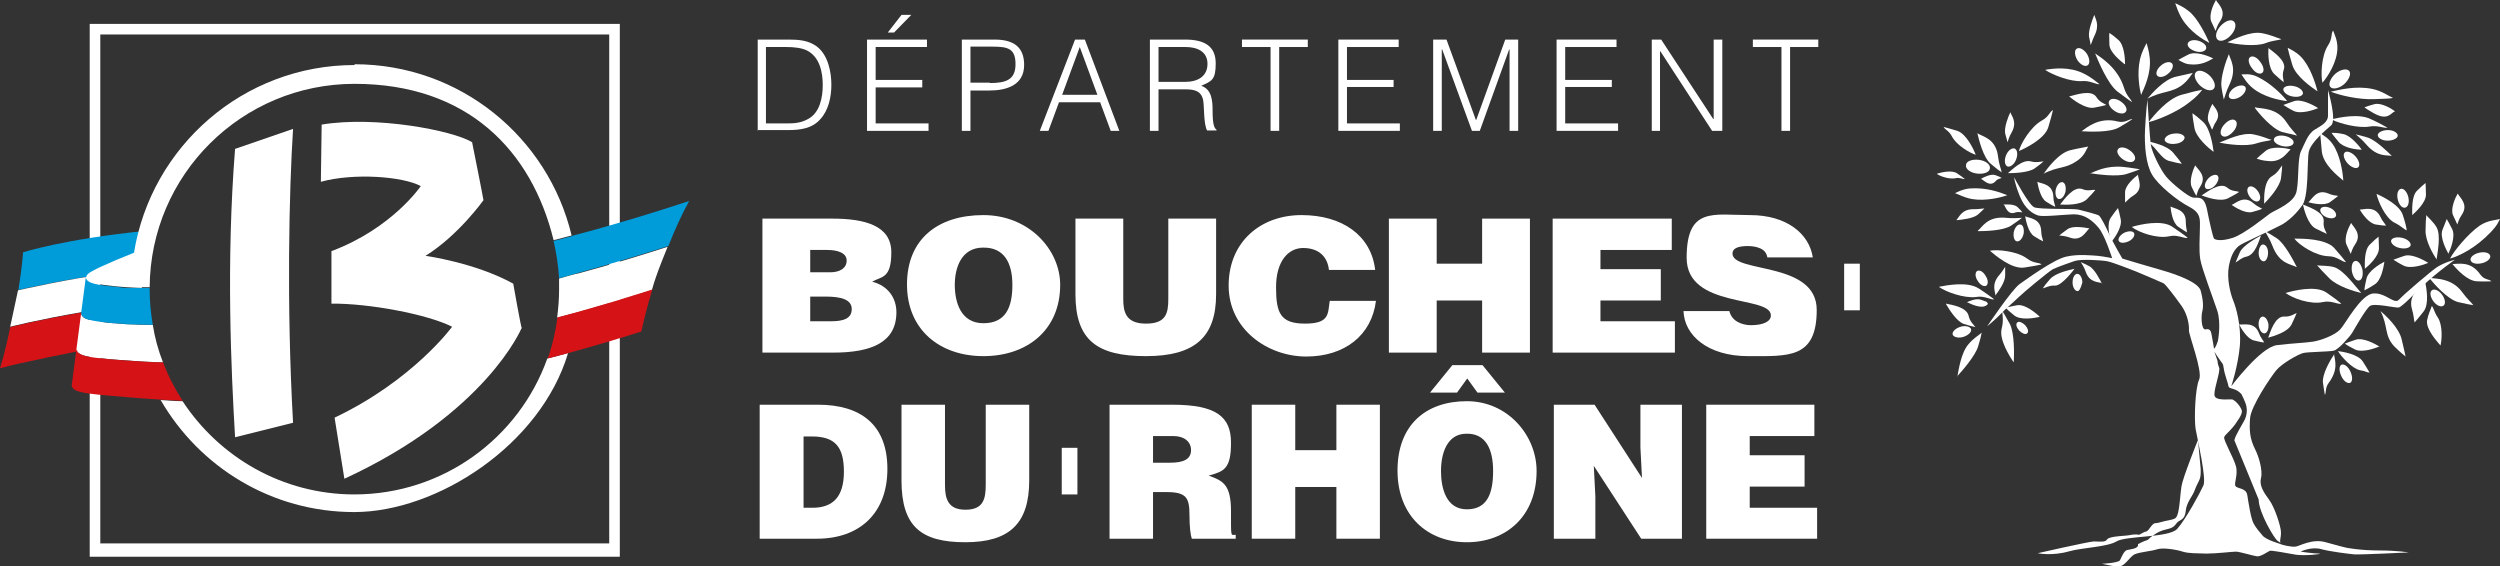 <?xml version="1.0" encoding="UTF-8"?>
<svg id="a" xmlns="http://www.w3.org/2000/svg" version="1.1" viewBox="0 0 638.1 144.5">
  <rect x="0" y="0" width="638.1" height="144.5" fill="#333333" stroke="none"/>
  <!-- Generator: Adobe Illustrator 29.2.1, SVG Export Plug-In . SVG Version: 2.1.0 Build 116)  -->
  <defs>
    <style>
      .st0 {
        stroke: #fff;
        stroke-width: 4px;
      }

      .st0, .st1 {
        fill: none;
      }

      .st2 {
        fill: #fd0;
      }

      .st3 {
        fill: #fff;
      }

      .st4 {
        fill: #009bd9;
      }

      .st5 {
        fill: #d51317;
      }
    </style>
  </defs>
  <g id="b">
    <path class="st3" d="M22.9,6.1v136h135.3V6.1H22.9ZM155.5,138.7H25.6V8.8h129.9v129.9Z"/>
    <path class="st4" d="M37.4,58.9c-21,2.1-31.5,5.5-31.5,5.5,0,0-.3,4.1-1.2,9.6,0,0,14.1-3.2,22.5-4l8.6-3.9,1.7-7.2Z"/>
    <path class="st3" d="M21.2,79.6c-12.1,2.1-18.6,3.8-18.6,3.8h0c1.1-5,2-9.3,2-9.3,0,0,14.1-3.2,22.5-4.1l-5.9,9.6s0,0,0,0Z"/>
    <path class="st5" d="M21.2,79.6v9.8s-16.4,3.2-21.2,4.6c0,0,1.5-4.7,2.6-10.5,0,0,6.5-1.7,18.6-3.8"/>
    <g>
      <path class="st1" d="M19.8,89.8c.7,1.1,2.8,1.5,8.4,2-5.6-.5-7.7-.9-8.4-2Z"/>
      <path class="st1" d="M29.6,91.8c1.8.1,4.1.3,7.1.5,0,0,0,0,0,0-2.9-.2-5.3-.3-7.1-.5Z"/>
      <path class="st1" d="M157.2,76.8c-3.3,1-6.6,1.9-10,2.9h0c3.4-.9,6.8-1.9,10-2.9Z"/>
      <path class="st3" d="M90.5,126.2c-18.4,0-34.5-9.5-43.9-23.8-2,0-3.8-.2-5.6-.3,9.9,17.1,28.3,28.6,49.4,28.6s47.6-17.1,54.6-40.6c-1.8.5-3.5,1-5.3,1.4-7.2,20.2-26.5,34.7-49.3,34.7Z"/>
      <path class="st2" d="M147.2,79.6h0c-1.6.4-3.2.9-4.9,1.3h0c1.6-.4,3.3-.9,4.9-1.3Z"/>
      <path class="st3" d="M90.5,16.6c-28.4,0-51.9,20.8-56.3,47.9-7,2.8-10.8,4.6-11.6,5.3-.4.4-.6.5-.6,1.2-.1,2.1,14.2,2.5,14.2,2.5v-.2c.7,0,1.3,0,2,0,.2-28.7,23.5-51.9,52.3-51.9s45.2,17,50.8,39.9c1.6-.4,3.1-.8,4.6-1.2-6-25.1-28.5-43.7-55.4-43.7Z"/>
      <path class="st2" d="M142.7,71h0c1.6-.4,3.1-.8,4.7-1.3,0,0,0,0,0,0-1.5.4-3.1.8-4.7,1.3Z"/>
      <path class="st2" d="M36.6,92.3s0,0,0,0c1.5,0,3.2.2,5,.2,0,0,0,0,0,0-1.8,0-3.5-.1-5-.2Z"/>
      <path class="st3" d="M39,82.9c-.3,0-.7,0-1,0-1.4,0-2.6,0-3.8-.1-2.1,0-3.7-.2-4.9-.3-.1,0-.3,0-.4,0-6.1-.6-7.9-1-8.2-2.5l-1.2,9.2s0,0,0,0h0c0,.2.1.4.2.5.7,1.1,2.8,1.5,8.4,2,.4,0,.9,0,1.4.1,1.8.1,4.1.3,7.1.5,1.5,0,3.2.2,5,.2-1.2-3.1-2.1-6.3-2.6-9.6Z"/>
      <path class="st3" d="M147.4,69.8c-1.5.4-3.1.8-4.7,1.3,0,1,0,1.9,0,2.9,0,2.4-.2,4.7-.5,7.1,1.6-.4,3.3-.9,4.9-1.3,3.4-.9,6.8-1.9,10-2.9,3.2-.9,6.3-1.9,9.3-2.9,0,0,0,0,0,0,0,0,0,0,0,0,.3-1.2.7-2.3,1.1-3.5.6-1.8,2.2-5.8,2.9-7.5-7.2,2.3-15,4.7-23.2,6.9Z"/>
      <path class="st4" d="M175.9,51.4h0s0,0,0,0c0,0,0,0,0,0h0Z"/>
      <path class="st4" d="M38.2,73.9c0-.1,0-.3,0-.4-1.8,0-3.4,0-4.7,0-1.2,0-2.2,0-3-.2-6.4-.6-8.3-1-8.6-2.5l-1.2,9.2c.3,1.5,2.1,1.9,8.2,2.5.1,0,.3,0,.4,0,1.2.1,2.8.2,4.9.3,1.1,0,2.4,0,3.8.1.3,0,.7,0,1,0-.5-2.9-.8-5.9-.8-9Z"/>
      <path class="st4" d="M145.9,60.3c-1.5.4-3.1.8-4.6,1.2.7,3.1,1.2,6.2,1.4,9.5,1.6-.4,3.1-.8,4.7-1.3,8.1-2.2,15.9-4.6,23.2-6.9,1.8-4.6,3.6-8.4,5.3-11.5-9.1,3-19.2,6.1-29.9,8.9Z"/>
      <path class="st4" d="M34.2,82.8h0c-2.1,0-3.7-.2-4.9-.3-.1,0-.3,0-.4,0,.1,0,.3,0,.4,0,1.2.1,2.8.2,4.9.3Z"/>
      <path class="st4" d="M39,82.9c-.3,0-.7,0-1,0,.3,0,.7,0,1,0h0Z"/>
      <path class="st4" d="M34.2,82.8h0c1.1,0,2.4,0,3.8.1-1.4,0-2.6,0-3.8-.1Z"/>
      <path class="st5" d="M163.8,84.6s0,0,0,0c0,0,0,0,0,0h0Z"/>
      <path class="st5" d="M157.2,76.8c-3.3,1-6.6,1.9-10,2.9-1.6.4-3.2.9-4.9,1.3-.5,3.6-1.3,7.2-2.5,10.5,1.8-.5,3.6-.9,5.3-1.4,6.5-1.8,12.7-3.6,18.6-5.5.5-2.3,1.5-6.5,2.8-10.7-3,1-6.1,1.9-9.3,2.9Z"/>
      <path class="st5" d="M41.6,92.5c-1.8,0-3.5-.1-5-.2-2.9-.2-5.3-.3-7.1-.5-.5,0-1,0-1.4-.1-5.6-.5-7.7-.9-8.4-2,0-.2-.2-.3-.2-.5,0,0-1.2,9.2-1.2,9.2.3,1.5,2.2,1.9,8.6,2.5,2.6.2,7.5.7,14.1,1.1,1.7.1,3.6.2,5.6.3-2-3.1-3.7-6.4-5-9.9Z"/>
      <path class="st5" d="M157.2,76.8c3.2-.9,6.3-1.9,9.3-2.9,0,0,0,0,0,0-3,1-6.1,1.9-9.3,2.9Z"/>
      <path class="st5" d="M19.6,89.2h0c0,.2.1.4.2.5,0-.2-.2-.3-.2-.5Z"/>
      <path class="st2" d="M39,82.9h0"/>
    </g>
    <path class="st3" d="M74.8,32.9c-1,15.5-1.7,44.9,0,75l-14.8,3.7c-1-17.1-2.3-44.6,0-73.6,0,0,14.8-5.1,14.8-5.1Z"/>
    <path class="st3" d="M133.1,83.8s-9,21.7-45.2,38.4l-2.5-15.6c20-9.5,30-23.2,30-23.2-6.3-3.2-21.3-6-30.8-5.9v-13.4c15.5-5.8,22.8-16.6,22.8-16.6-4.6-2.5-17.2-3.4-25.5-1.1l.2-14.6c13.8-2.3,33.5,1.5,38.4,4.5,0,0,2.9,14.5,2.9,14.8,0,0-6.4,9-14.8,14.2,0,0,12.6,1.7,22.4,7.1,0,0,2,11.4,2.2,11.4"/>
    <path class="st3" d="M206.8,75.7v6.3h5.3c3,0,5.3-.6,5.3-3.1s-2.8-3.2-6.7-3.2h-3.9ZM206.8,63.8v5.7h5.1c2.4,0,4.2-1,4.2-3s-2.4-2.7-5-2.7c0,0-4.3,0-4.3,0ZM194.6,90v-34.2h17.8c8.4,0,15.1,1.8,15.1,8.6s-2.5,6.1-4.9,7.5c4,1,6.2,4.1,6.2,7.8,0,7.7-6.4,10.3-16.1,10.3h-18.2Z"/>
    <path class="st3" d="M243.7,72.7c0,4.4,1.5,9.8,7.3,9.8s7.4-4.2,7.4-9.8-2.1-9.6-7.5-9.5c-5.5,0-7.2,5.1-7.2,9.5M270.6,72.7c0,11.6-8.5,18.2-19.6,18.2s-19.5-6.7-19.5-18.3,7.9-17.7,19.5-17.7,19.6,8.8,19.6,17.8"/>
    <path class="st3" d="M274.5,55.8h12.2v20.5c0,3.4.7,6.3,5.8,6.3s5.7-2.6,5.7-6.3v-20.5h12.2v19.3c0,11-5.5,15.8-17.9,15.8s-18-4-18-15.8c0,0,0-19.3,0-19.3Z"/>
    <path class="st3" d="M339.2,68.9c-.4-3.6-2.8-5.6-6.6-5.6s-6.9,3.4-6.9,10,1.1,9.3,7.4,9.3,5.8-2.5,6.3-5.8h11.8c-1.1,8.8-8,14.2-17.8,14.2s-19.8-6.9-19.8-18.1,8.2-18,18.6-18,17.8,5.2,18.8,14h-11.6Z"/>
    <polygon class="st3" points="354.5 90 354.5 55.8 366.7 55.8 366.7 67.3 378.3 67.3 378.3 55.8 390.5 55.8 390.5 90 378.3 90 378.3 76.7 366.7 76.7 366.7 90 354.5 90"/>
    <polygon class="st3" points="396.3 90 396.3 55.8 426.7 55.8 426.7 63.8 408.5 63.8 408.5 68.7 423.9 68.7 423.9 76.7 408.5 76.7 408.5 82 427.5 82 427.5 90 396.3 90"/>
    <path class="st3" d="M451.1,65.7c-.2-1.2-.9-1.9-1.8-2.3-.9-.4-2-.6-3.2-.6-2.7,0-3.9.7-3.9,1.9,0,5.1,21.5,1.9,21.5,14.4s-7.2,11.8-17.5,11.8-16.3-5.3-16.5-11.5h11.7c.3,1.2,1,2.1,2,2.7,1,.6,2.3.9,3.5.9,3.1,0,5.1-.9,5.1-2.5,0-5.2-21.5-1.6-21.5-14.7s6.8-10.9,16.2-10.9,15.1,4.8,16,10.8c0,0-11.6,0-11.6,0Z"/>
    <path class="st3" d="M205,129.6h2.4c5.2,0,8-2.8,8-9.2s-2.3-9-8.2-9h-2.1v18.2ZM193.9,137.5v-34.2h14.9c10.9,0,17.7,5.1,17.7,16.4s-7.1,17.8-18,17.8h-14.6Z"/>
    <path class="st3" d="M230.1,103.3h11.1v20.5c0,3.4.7,6.3,5.2,6.3s5.2-2.6,5.2-6.3v-20.5h11.1v19.3c0,11-5,15.8-16.3,15.8s-16.3-4-16.3-15.8v-19.3Z"/>
    <path class="st3" d="M294.3,118.1h4.4c3.4,0,5.3-.9,5.3-3.2s-1.9-3.6-4.5-3.6h-5.2v6.8ZM294.3,125.6v11.9h-11.1v-34.2h16c11.3,0,15,3.1,15,9.7s-1.7,7.3-5.7,8.4c3.6,1.3,5.7,2.2,5.7,9.1s-.1,6,1.2,6v1h-11.2c-.3-.8-.6-2.9-.6-6,0-4.5-.8-5.9-5.9-5.9,0,0-3.4,0-3.4,0Z"/>
    <polygon class="st3" points="319.5 137.5 319.5 103.3 330.6 103.3 330.6 114.9 341.1 114.9 341.1 103.3 352.2 103.3 352.2 137.5 341.1 137.5 341.1 124.3 330.6 124.3 330.6 137.5 319.5 137.5"/>
    <path class="st3" d="M367.8,120.2c0,4.4,1.3,9.8,6.6,9.8s6.7-4.2,6.7-9.8-1.9-9.6-6.8-9.5c-5,0-6.5,5.1-6.5,9.5M370.7,93.2h7.7l5.7,7h-7l-2.6-3.6-2.6,3.6h-6.9l5.7-7ZM392.2,120.2c0,11.6-7.8,18.2-17.8,18.2s-17.7-6.7-17.7-18.3,7.2-17.7,17.7-17.7,17.8,8.8,17.8,17.8"/>
    <polygon class="st3" points="419.1 122 418.7 114.2 418.7 103.3 429.3 103.3 429.3 137.5 418.9 137.5 406.8 118.9 407.2 126.7 407.2 137.5 396.6 137.5 396.6 103.3 407 103.3 419.1 122"/>
    <polygon class="st3" points="435.5 137.5 435.5 103.3 463.1 103.3 463.1 111.3 446.6 111.3 446.6 116.2 460.6 116.2 460.6 124.2 446.6 124.2 446.6 129.6 463.8 129.6 463.8 137.5 435.5 137.5"/>
    <path class="st3" d="M195.6,31.5h5.2c1.9,0,3.6-.1,5.4-1.1,3.1-1.6,3.8-5.6,3.8-8.7s-.7-7.1-4-8.8c-1.4-.7-3.4-.9-5.3-.9h-5.2v19.5ZM193.4,33.4V10.1h7.9c2.6,0,5,.2,7.1,1.7,3,2.2,3.8,6.7,3.8,9.8s-.7,6.5-2.8,8.8c-2.1,2.4-5.1,2.8-8.2,2.8h-7.9Z"/>
    <path class="st3" d="M226.6,8.3l3.5-4.5h2.5l-4.4,4.5h-1.6ZM221.3,33.4V10.1h15.3v1.9h-13.1v8.4h11.9v1.9h-11.9v9.2h13.5v1.9h-15.6Z"/>
    <path class="st3" d="M252.6,21.2c4.1,0,6.6-.8,6.6-4.8s-1.9-4.5-5.9-4.5h-5.6v9.2h5ZM245.5,33.4V10.1h8.4c6,0,7.5,3,7.5,6.5,0,5.2-4.6,6.5-8.8,6.5h-4.9v10.3h-2.2Z"/>
    <path class="st3" d="M271.1,24.2h9l-4.5-12.2-4.5,12.2ZM265.4,33.4l9-23.3h2.5l8.8,23.3h-2.2l-2.7-7.3h-10.5l-2.7,7.3h-2.2Z"/>
    <path class="st3" d="M302.5,20.9c3.2,0,5.7-1.4,5.7-4.6s-2.7-4.3-5.6-4.3h-6.9v8.9h6.8ZM295.7,22.8v10.6h-2.2V10.1h9c5.1,0,7.8,1.8,7.8,6.1s-1.1,4.5-3.7,5.7c2.7.9,2.9,3.8,2.9,6.3,0,3.5.4,4.5,1,4.9v.2h-2.4c-.9-1.6-.7-5.9-1-7.7-.5-2.5-2.4-2.8-4.6-2.8,0,0-6.8,0-6.8,0Z"/>
    <polygon class="st3" points="317 10.1 333.8 10.1 333.8 12 326.5 12 326.5 33.4 324.3 33.4 324.3 12 317 12 317 10.1"/>
    <polygon class="st3" points="341.6 33.4 341.6 10.1 357 10.1 357 12 343.8 12 343.8 20.4 355.7 20.4 355.7 22.2 343.8 22.2 343.8 31.5 357.3 31.5 357.3 33.4 341.6 33.4"/>
    <polygon class="st3" points="365.8 33.4 365.8 10.1 369.2 10.1 376.7 30.6 376.8 30.6 384.2 10.1 387.5 10.1 387.5 33.4 385.3 33.4 385.3 12.6 385.2 12.6 377.7 33.4 375.7 33.4 368.1 12.6 368 12.6 368 33.4 365.8 33.4"/>
    <polygon class="st3" points="397.3 33.4 397.3 10.1 412.6 10.1 412.6 12 399.5 12 399.5 20.4 411.4 20.4 411.4 22.2 399.5 22.2 399.5 31.5 413 31.5 413 33.4 397.3 33.4"/>
    <polygon class="st3" points="423.8 13.1 423.7 13.1 423.7 33.4 421.6 33.4 421.6 10.1 424 10.1 437.3 30.4 437.4 30.4 437.4 10.1 439.6 10.1 439.6 33.4 437 33.4 423.8 13.1"/>
    <polygon class="st3" points="447.4 10.1 464.1 10.1 464.1 12 456.9 12 456.9 33.4 454.7 33.4 454.7 12 447.4 12 447.4 10.1"/>
    <path class="st0" d="M472.7,79.2v-11.9M273,126.2v-11.9"/>
    <path class="st3" d="M576.5,127.5c0,3.3,4.1,10.2,4.9,10.6l.8.5c-.5-.3,0-1.1,0-2.7,0-1.5-1.6-6.4-3-8.3-1.4-1.9-2.6-3.7-2.1-5.6.5-1.9-.6-5.6-1.5-7.3-1.4-2.8-1.5-4.9-1.3-7.9.2-3.1,5.3-10.6,6.7-12.3,1.4-1.7,5.6-4.1,6.9-4.4s6.5-.3,7.8-.6c1.2-.3,4.1-3.6,4.7-4.6.6-1,3.4-6,4.5-6.8,1.1-.8,6.4.5,7.3.4s4.8-4.3,6-5.4c4.3-4,8.4-6.8,8.4-6.8,0,0-2.6.6-4.6,1.9-1.6,1.1-8.2,6.7-9.7,8.3-1.2,1.3-3.3-1.8-6.5-1.6-3.2.2-7.1,7.7-8.5,9.2-1.4,1.5-5,2.8-6.9,3.1-1.9.3-5.1.4-9.3.9-4.2.6-11.6,10.5-11.6,10.5,0,0,1.7-5,2.2-10.3.4-5.3-1-9.9-1.7-11.6-.7-1.7-1.7-5.6-1.1-8.8.6-3.2,1.7-4.4,2.5-5.1.8-.7,7.7-3.7,10.7-5.3,3.1-1.6,5.3-4.8,5.3-4.8,2-2,1.4-11.7,1.9-14,.4-1.7,2.4-3.9,5.7-6.7,1.5-1.3-.8-9-.8-9,0,0,0,4.4,0,6.3.1,1.9-1.6,2.7-3.4,3.8-1.8,1.1-2.6,3.7-3.5,5.5-.9,1.9-.5,7-1.1,10.1-.5,3.1-5.3,4.8-6.8,5.8-1.4,1-6.5,5.2-9.5,6.2-3.1,1-4.5.5-4.8.2-.3-.4-1.3-4.9-1.8-7.5-.8-3.8-2.5-2.7-3.7-3-1.2-.3-5.2-3.5-6.7-5.3-1.5-1.8-3.6-6.2-3.9-8-.3-1.8-.9-11.7-.9-11.7,0,0-.4,3.5-.6,7.6-.2,4.1.2,8.9,1.8,11.6,1.6,2.7,6.4,6.6,9.5,8.2,3.1,1.6,2.7,3.4,2.7,5.4,0,2-.3,5.6.1,8,.4,2.4,3.2,9.7,4.3,13s.2,7.8.2,7.8c-.6,1.9-1,2-1,2,0,0-.4-2.6-.7-4-.3-1.4-1.5-.9-1.5-.9-1.1,0-1.1-3.5-.8-4.6.3-1.1.3-2.7-.4-5.3-.7-2.6-8.7-4.9-10.5-5.4-1.9-.5-9.5-2.8-9.5-2.8,0,0-2.5-4.3-3.3-6.1-.8-1.8-2.2-4.6-2.7-4.9-.5-.3-3.9-1.2-5.2-1.5-1.3-.3-10,0-11.3-.6-1.4-.6-5.1-7.6-5.1-7.6,0,0,0,1.2,1.4,4.7,1.4,3.5,3.5,4.6,4.7,5,1.2.4,6.3-.2,9.1-.3,2.8,0,4.8,1.6,6.3,3.4,1.6,1.8,3.5,7.8,3.5,7.8,0,0-1.9-.4-3.7-.6-1.8-.1-4.8-.5-8,.2-3.2.7-9.9,5.6-11.9,7-2,1.4-8.3,10.8-8.3,10.8,0,0,2.4-2,3.5-3.2,1.1-1.2,3.6-3.3,4.6-4.3,1.1-1.1,7.6-6.5,8.7-7.1,1.2-.6,5.6-2.1,5.6-2.1,1.6-.5,6.8-.2,8.3.1,1.5.3,6,2.1,7.3,2.6,1.2.5,6.4,2.7,7,3,.6.3,3.2,3.8,4.7,5.9,1.5,2.2,1.9,4.9,1.8,6.1-.1,1.1,3.6,10.5,2.6,12.6-1,2.1-1.3,9.9-.9,12.6.5,2.7,2.8,12.6,2,14.4-.8,1.8-4.6,8.8-6.7,11.1-2.1,2.3-13.1,1.7-15.5,3.2-2.3,1.4-8.8,1.6-12,2.5-4.5,1.3-8.1.5-8.1.5,0,0,12.8-2.9,14.3-3,1.5,0,2.9.3,3.4-.5.5-.9,5-.9,5.7-1.1.5-.1,1.6-.3,2.5-.1,0,0,1.3-.7,1.3-.7.1-.1.7.1,1.4-1,1.3-1.8,1.2-1,2.7-1.5,1.6-.5,3.6-.6,4-1.2.5-.6.7-1.9.9-3.5.2-1.6.2-2.4.5-4.5.3-2.1,4.2-11.8,4.2-11.8,0,0,.6,6.5.7,7.4.1,3.1-.5,2.6-1.6,5.6-.4,1.2-2,2.9-2.2,5-.2,2.1-1.1,2.3-1.9,2.8-.7.5-.8,1.5-2.6,1.9-1.9.4-2.7.9-3.6,1.5-.8.5-1.3,1-1.6,1.3-1.3.4-2.5,1.1-2.5,1.1,0-.6,0,.2,0,.4-.3.8-2,.9-2.8,1.1-.8.2-1.4,1.8-1.8,2.6-.4.7-4.6.9-4.6.9,0,0,2.8.7,4.3.7,1.5,0,2.8-2.5,4-3.1,1.3-.6,4.3-.8,5.8-1.3,1.5-.5,5,.1,6.5.6,1.6.5,3.6.4,6.1.5,2.5,0,6.6-.5,7.5-.5.9,0,4.5,1.1,5.4,1.2.9.1,2.8-1.2,3.2-1.4.4-.2,4.4.6,6.8,1,2.4.3,6.9-.2,5.9-.3-1.5,0-4.8-.5-4.8-.5,0,0,2.8-1.4,5.4-.6,2.3.6,6.4,1.1,8.3,1.3,1.9.1,13.9-.5,13.9-.5,0,0-3-.5-7.5-.5-5,0-8.4-.7-8.4-.7,0,0-1.8-.4-5.3-1.4-3.4-1-6.7,1-7.6,1.1-1,.2-3.6-.4-4.1-.7,0,0-3.5-1-4.4-2.1-.9-1.1-1.6-1.8-2.3-3.1-.7-1.3-1.3-5.3-1.6-7.2-.3-1.9-2.4-1.6-3-2.3-.5-.7.7-2.9.1-5.1-.6-2.2-3.2-6.6-3-7.4.2-.7,1.3-1.3,2.8-3.3,1.7-2.4,2-3.2,1.5-4-.6-1.2-1.5-2-2.1-2.3-.5-.3-4.7.6-4.7-1.3s1.6-6,1.2-6.9c-.4-.9-.4-1.7-.4-1.7l-.8-2.3c0-.2,0-.3,0-.3v.3c.2.2.4.7,1,1.5,1,1.6,1.2,1.2,1.4,2.8.2,1.5,1.1,3.7,1.2,4.5.2.8,1.8.3,3.3,2,0,0,1.2,2.3,1.3,3.3.2,1,0,2.2-.4,3.1-.4.9-2.6,4.3-2.7,5.4"/>
    <path class="st3" d="M592.8,21.2c-.5-1.9-.3-7,1.4-9.6,1.2-1.8.7-3,1.3-3.8.3.9,1.1,2.3,1.1,4.4,0,3.6-2.5,7.4-3.8,8.9"/>
    <path class="st3" d="M594.9,23.4c1.9-.4,6.3-1.6,10.6-.7,2.5.5,4.3,1.9,5.3,2.3-.9.2-2.4.2-4.7.3-4,.2-9-1-11.2-1.9"/>
    <path class="st3" d="M591.5,23.3c-1.5-1-5.5-3.8-6.4-6.7-.6-2-1-3.5-1.2-4.4.7.4,2,.9,3.4,2.3,2.4,2.5,3.7,6.8,4.2,8.7"/>
    <path class="st3" d="M598.3,21.5c-1.3,1.1-2.9,1.4-3.5.7-.6-.7,0-2.2,1.3-3.4,1.3-1.1,2.9-1.4,3.5-.7.6.7,0,2.2-1.3,3.4"/>
    <path class="st3" d="M575.6,27.4c1.6.4,5.5,0,8,3.8,1.1,1.7,2.2,2.7,2.7,3.4-.8-.2-2-.5-3.8-.9-2.6-.8-5.9-4.7-7-6.2"/>
    <path class="st3" d="M595.3,30.4c1.8-.4,6.8-1.5,9.8,0,2,.9,3.4,1.7,4.3,2.2-.8.2-2.6-.7-4.6-.3-2.9.5-7.6-.8-9.5-1.7"/>
    <path class="st3" d="M555.2,36.7c-1.4.2-2.6-.3-2.7-1,0-.7,1-1.5,2.4-1.6,1.4-.2,2.6.3,2.7,1,0,.7-1,1.5-2.4,1.6"/>
    <path class="st3" d="M548.3,31.3c1.3-1.7,4.9-6.1,8.5-7.1,2.5-.7,4.2-1.1,5.3-1.3-.6.8-1.5,1.9-3.4,3.3-3,2.4-8.1,4.5-10.4,5"/>
    <path class="st3" d="M546.5,24.3c-.4-1.6-1.1-5.5-.3-9.1.5-2.1,1.3-3.4,1.7-4.2.2.8.6,1.9.8,3.8.4,4-1.4,7.6-2.2,9.4"/>
    <path class="st3" d="M553.4,18.8c-1,.9-2.3,1.1-2.8.5-.5-.6,0-1.8,1-2.6,1-.9,2.3-1.1,2.8-.5.5.6,0,1.8-1,2.6"/>
    <path class="st3" d="M547.9,36c1.4.3,5.2,1.1,6.8,3,1.1,1.3,1.8,2.2,2.2,2.8-.6-.1-1.7-.3-3.2-.7-2.2-.6-3.2-3.4-5.8-5.2"/>
    <path class="st3" d="M534.7,13.6c1.6,1.1,5.8,3.7,7.4,8.7.7,2.3,1.7,2.8,2.1,3.8-.7-.5-2-1.4-3.7-2.7-2.5-1.9-4.9-7.7-5.8-9.9"/>
    <path class="st3" d="M539.7,28.3c-1.2-.8-1.8-2-1.3-2.6.4-.7,1.8-.6,2.9.2,1.2.8,1.8,2,1.3,2.6-.4.7-1.8.6-2.9-.2"/>
    <path class="st3" d="M531.3,33.5c1.4-1,4.5-3.7,9.2-2.5,2,.5,2.9-.7,3.8-.6-.6.4-1.8,1.2-3.4,2.1-2.4,1.4-7.7,1.1-9.7,1"/>
    <path class="st3" d="M591.7,27.6c-1.2.5-4.5,1.6-6.3.7-1.2-.6-2.1-1.2-2.6-1.5.6-.2,1.5-.6,2.8-1,1.9-.6,5,1.1,6.1,1.8"/>
    <path class="st3" d="M504.6,44.3c-1.7-.2-3-1.2-2.8-2.2.1-1,1.6-1.5,3.3-1.3,1.7.2,3,1.2,2.8,2.2-.1,1-1.6,1.5-3.3,1.3"/>
    <path class="st3" d="M585,24.6c-1.4-.3-2.3-1.2-2.2-1.9.2-.7,1.4-1,2.8-.7,1.4.3,2.3,1.2,2.2,1.9-.2.7-1.4,1-2.8.7"/>
    <path class="st3" d="M598.1,46.1c-1.4-1.2-5.2-4.1-5.5-7.6-.2-2.5-.3-3.6-.4-4.5.7.5,2,1.1,3.2,2.8,1.9,2.7,2.6,7.3,2.7,9.3"/>
    <path class="st3" d="M602.8,38.2c-1.3,0-4.6-.4-5.9-2-.9-1.1-1.5-1.8-1.8-2.3.6,0,1.5,0,2.9.3,1.9.3,4.1,3,4.9,4.1"/>
    <path class="st3" d="M599.2,41.7c-.9-1-1.3-2.3-.7-2.8.5-.5,1.8,0,2.7,1,.9,1,1.3,2.3.7,2.8-.5.5-1.8,0-2.7-1"/>
    <path class="st3" d="M548.1,25.2c1.1-1.3,4.2-4.9,7.2-5.6,2.1-.5,3.5-.8,4.4-1-.5.6-1.1,1.8-2.6,3-2.8,2.2-5.1,1.5-9,3.6"/>
    <path class="st3" d="M584.6,38.2c-1,.9-2.3,3.3-5.7,2.9-1.4-.1-2.3-.4-2.9-.6.4-.4,1.2-1.1,2.3-2,1.6-1.3,5.1-.7,6.3-.4"/>
    <path class="st3" d="M582.6,37.3c-1.4-.3-2.4-1.1-2.2-1.8.1-.7,1.4-1.1,2.8-.8,1.4.3,2.4,1.1,2.2,1.8-.1.7-1.4,1.1-2.8.8"/>
    <path class="st3" d="M620,70.9c1.7.3,5.7,0,8.4,3.6,1.2,1.7,2.4,2.7,2.9,3.4-.8-.1-2.1-.4-3.9-.8-2.7-.7-6.2-4.7-7.4-6.2"/>
    <path class="st3" d="M621.1,76.9c-.8-1.1-1-2.3-.4-2.8.6-.5,1.8,0,2.6,1.1.8,1.1,1,2.3.4,2.8-.6.5-1.8,0-2.6-1.1"/>
    <path class="st3" d="M619,71.9c.3,1.5,1.1,5.7-.4,7.6-1,1.3-1.8,2.2-2.3,2.8-.2-.7-.2-1.9-.7-3.5-1-3.6,2.3-5.7,3.4-6.9"/>
    <path class="st3" d="M621.9,66.2c-.8-1.2-2.9-4.7-2.8-7.4,0-1.8.1-3.1.2-3.9.4.6,1.8,1.7,2.6,3.1,1.2,2.1.2,6.6,0,8.3"/>
    <path class="st3" d="M619.8,67.1c-1.2.5-4.5,1.6-6.3.7-1.2-.6-2.1-1.2-2.6-1.5.6-.2,1.5-.6,2.8-1,1.9-.6,5,1.1,6.1,1.8"/>
    <path class="st3" d="M612.5,63.3c-1.4-.3-2.3-1.2-2.2-1.9.2-.7,1.4-1,2.8-.7,1.4.3,2.3,1.2,2.2,1.9-.2.7-1.4,1-2.8.7"/>
    <path class="st3" d="M633.4,67.2c-1.4.3-2.6,0-2.8-.8-.2-.7.8-1.6,2.2-1.9,1.4-.3,2.6,0,2.8.8.2.7-.8,1.6-2.2,1.9"/>
    <path class="st3" d="M625.4,65.9c1-1.9,4.5-6.2,7.5-8.3,2.1-1.4,4.1-1.4,5.2-1.7-.5.9-.6,1.5-2.3,3.3-4,4.2-8.1,6.1-10.4,6.8"/>
    <path class="st3" d="M625.9,67.4c1.6,0,4.7-.9,7.2,2.7,1,1.4,2.3,1.1,2.8,1.7-.7,0-1.9.1-3.6,0-2.5,0-5.4-3.2-6.4-4.5"/>
    <path class="st3" d="M504.7,34c1.3.9,4.8,1.3,5.3,6.1.2,1.8.8,3.1.9,3.9-.6-.4-1.5-1.1-2.8-2.2-1.9-1.6-3-6.1-3.4-7.8"/>
    <path class="st3" d="M514.6,40.7c-.5,1.3-1.5,2-2.2,1.8-.7-.3-.9-1.5-.4-2.8.5-1.3,1.5-2,2.2-1.8.7.3.9,1.5.4,2.8"/>
    <path class="st3" d="M512.6,44.1c1-.8,3.6-3.5,5.8-2.9,1.4.4,2.6,0,3.2,0-.4.4-1.2,1-2.3,1.8-1.6,1.1-5.4,1.2-6.8,1.2"/>
    <path class="st3" d="M505.7,45.6c.7-.4,2.5-1.3,3.6-.9.8.3,1.3.5,1.6.7-.3.2-1,.2-1.5.8-1.5,1.7-3-.2-3.7-.5"/>
    <path class="st3" d="M525.9,52.1c.9-1.1,3.4-4.8,5.7-3.8,1.4.6,2.6,0,3.2.2-.4.5-1.1,1.3-2.2,2.4-1.6,1.5-5.4,1.4-6.8,1.3"/>
    <path class="st3" d="M527.2,48.9c-.3,1.2-1,2-1.7,1.9-.7-.1-1-1.2-.8-2.4.3-1.2,1-2,1.7-1.9.7.1,1,1.2.8,2.4"/>
    <path class="st3" d="M520,46.4c1,.5,4,.5,4.1,3.8,0,1.2.4,2,.5,2.6-.5-.2-1.2-.6-2.3-1.3-1.5-.9-2.1-4-2.3-5.1"/>
    <path class="st3" d="M504.8,58.9c1.2-.9,2.4-3.8,7.3-3.3,1.8.2,3.2,0,4,0-.5.4-1.5,1.1-2.8,2-2,1.3-6.7,1.4-8.4,1.4"/>
    <path class="st3" d="M511.3,52.2c.8,0,2.8-.2,3.7.7.6.6,1,1,1.2,1.3-.4,0-1-.2-1.7,0-2.1.9-2.6-1.5-3.1-2.1"/>
    <path class="st3" d="M516.9,55.2c1,.5,4,.5,4.1,3.8,0,1.2.4,2,.5,2.6-.5-.2-1.2-.6-2.3-1.3-1.5-.9-2.1-4-2.3-5.1"/>
    <path class="st3" d="M516.5,59.7c-.3,1.2-1,2-1.7,1.9-.7-.1-1-1.2-.8-2.4.3-1.2,1-2,1.7-1.9.7.1,1,1.2.8,2.4"/>
    <path class="st3" d="M602.7,74.8c-1.6-.4-6-1.6-8.2-3.8-1.5-1.5-2.5-2.6-3.1-3.3.7.2,2.7,0,4.4.5,2.5.8,5.5,5.1,6.9,6.6"/>
    <path class="st3" d="M600.3,69.3c-.2-1.4.1-2.6.9-2.7.7-.1,1.5.9,1.8,2.3.2,1.4-.1,2.6-.9,2.7s-1.5-.9-1.8-2.3"/>
    <path class="st3" d="M608.6,66.8c-.2,1.3-.8,4.8-2.5,5.8-1.2.8-2,1.2-2.6,1.5,0-.6.2-1.6.5-2.9.4-2,3.4-3.8,4.6-4.4"/>
    <path class="st3" d="M587.8,52.2c1.3.6,5.6,1.9,5.3,4.4-.2,1.5.6,2.5.8,3.1-.6-.3-1.6-.7-2.9-1.4-1.9-1-2.9-4.7-3.2-6.1"/>
    <path class="st3" d="M589.2,51.6c.9-.7,2.1-3.5,5.1-2.2,1.1.5,2,.5,2.5.6-.4.3-1.1.9-2.1,1.6-1.5,1-4.5.3-5.6,0"/>
    <path class="st3" d="M594.8,53.1c1.1.5,1.7,1.5,1.4,2.1-.3.6-1.4.7-2.5.2-1.1-.5-1.7-1.5-1.4-2.1.3-.6,1.4-.7,2.5-.2"/>
    <path class="st3" d="M560.3,42.2c.6,1,3.1,2.7,1.3,5.4-.7,1-.8,1.9-1,2.4-.3-.5-.7-1.2-1.2-2.3-.7-1.6.4-4.5.9-5.5"/>
    <path class="st3" d="M565.4,47.3c-.8.9-1.9,1.2-2.4.8-.5-.5-.2-1.6.6-2.5.8-.9,1.9-1.2,2.4-.8.5.5.2,1.6-.6,2.5"/>
    <path class="st3" d="M561.9,49.9c1.2-.7,4.7-3.6,6.6-2,1.1,1,2.4.8,3,1.1-.5.4-1.5.9-2.8,1.6-1.9,1-5.5-.2-6.9-.8"/>
    <path class="st3" d="M583.7,25.8c-1.8-.2-5.9-1-8.7-3.3-1.6-1.3-2.3-2.7-2.9-3.5.8,0,2.3-.3,4.1.6,3.5,1.7,6.3,4.6,7.5,6.1"/>
    <path class="st3" d="M578.9,12.2c1.1.9,4.9,3.3,4,5.6-.5,1.4,0,2.6,0,3.2-.5-.4-1.3-1.1-2.4-2.1-1.6-1.5-1.6-5.3-1.5-6.7"/>
    <path class="st3" d="M574.8,17.4c-.9-1.1-1.1-2.4-.5-2.8.6-.5,1.8,0,2.6,1.2.9,1.1,1.1,2.4.5,2.8-.6.5-1.8,0-2.6-1.2"/>
    <path class="st3" d="M625,64.9c-.6-1.1-2.3-4.3-1.6-6.2.5-1.3.9-2.2,1.1-2.8.3.5.8,1.4,1.4,2.6.9,1.8-.4,5.1-1,6.3"/>
    <path class="st3" d="M528.2,24.6c1.4-.3,5.6-1.9,6.9.2.8,1.3,2,1.6,2.5,2-.6.2-1.7.4-3.2.7-2.2.3-5.2-2-6.3-2.9"/>
    <path class="st3" d="M512.4,49.8c-1.6.6-5.6,1.6-9.1,1-2.1-.4-3.4-1.2-4.3-1.5.7-.3,1.8-1,3.8-1.2,4.3-.3,7.7,1,9.5,1.7"/>
    <path class="st3" d="M515.3,38.6c.4-1.9,3.1-6.3,5.8-7.8,1.9-1,2.1-2.4,2.9-2.7-.2.9-.6,2.4-1.2,4.4-.9,2.9-5.7,5.3-7.6,6.1"/>
    <path class="st3" d="M513.1,28.6c.3,1,1.9,2.5.3,5.3-.6,1-.8,1.9-1,2.4-.1-.4-.3-1.2-.6-2.2-.3-1.6.8-4.4,1.3-5.4"/>
    <path class="st3" d="M542.3,16.4c-1-.8-3.8-3-3.9-5,0-1.4-.1-2.4,0-3,.5.3,1.3.9,2.3,1.8,1.5,1.3,1.7,4.8,1.7,6.1"/>
    <path class="st3" d="M538.8,61.8c-.3-1.3-1.2-4.7,0-6.3.8-1.2,1.4-1.9,1.8-2.4.2.6.4,1.5.7,2.9.4,2-1.6,4.8-2.5,5.9"/>
    <path class="st3" d="M607.4,88.4c-1.2.5-4.5,1.7-6.3.8-1.2-.6-2.1-1.1-2.6-1.5.6-.2,1.5-.6,2.8-1,1.9-.6,5,1.1,6.1,1.8"/>
    <path class="st3" d="M597.6,96c-.6-1.3-.6-2.5,0-2.9.7-.3,1.7.4,2.3,1.7.6,1.3.6,2.5,0,2.9-.7.3-1.7-.4-2.3-1.7"/>
    <path class="st3" d="M596.7,89.6c1.4.2,5.2.8,6.4,2.7.8,1.3,1.4,2.2,1.7,2.8-.7,0-1-.4-2.4-.6-2.1-.4-4.9-3.6-5.6-4.8"/>
    <path class="st3" d="M595.7,90.3c.2,1.4,1.3,3.9-1.3,7.4-1,1.3-.6,2.5-1,3.1-.1-.6-.3-1.7-.5-3.2-.2-2.2,2-5.9,2.9-7.2"/>
    <path class="st3" d="M578.9,86.3c.5-1.3,1.7-5.7,4.2-5.5,1.5.1,2.5-.7,3.1-.9-.2.6-.7,1.6-1.3,2.9-1,2-4.6,3-6,3.4"/>
    <path class="st3" d="M579,82.8c.1,1.2-.3,2.2-1,2.3-.7,0-1.3-.8-1.5-2-.1-1.2.3-2.2,1-2.3.7,0,1.3.8,1.5,2"/>
    <path class="st3" d="M571.5,82.8c1.1.2,4-.8,5.1,2.3.4,1.1,1.1,1.8,1.3,2.3-.5,0-1.4-.2-2.6-.5-1.7-.4-3.3-3.1-3.8-4.1"/>
    <path class="st3" d="M529.5,68.6s-3.2,4.4-5,4.3c-1.4-.1-2.5.6-3.1.7.3-.5.9-1.3,1.8-2.3,1.3-1.6,5-2.4,6.3-2.7"/>
    <path class="st3" d="M499.6,96.1c.3-1.5.9-6,2.8-8.2,1.3-1.6,2.8-2.4,3.4-3-.1.7-.4,1.9-.9,3.5-.7,2.4-4.1,6.3-5.4,7.7"/>
    <path class="st3" d="M501.1,86c-1.3.4-2.5,0-2.7-.6-.2-.7.7-1.6,2-2,1.3-.4,2.5,0,2.7.6.2.7-.7,1.6-2,2"/>
    <path class="st3" d="M496.7,77.5c1.3.3,5.3.8,5.8,3.2.3,1.4,1.3,2.2,1.7,2.8-.6-.1-1.5-.4-2.9-.8-1.9-.6-3.9-3.9-4.6-5.1"/>
    <path class="st3" d="M494.9,73.2c2-.4,7.3-1.4,10.1.4,1.9,1.2,3.2,2.2,4,2.8-.9.2-2.5-1-4.6-.6-3.1.4-7.7-1.3-9.4-2.5"/>
    <path class="st3" d="M513.9,92.4c-.9-1.4-3.7-5.7-3-8.5.6-2.3.1-3.6.2-4.5.4.6,1,1.7,1.9,3.3,1.2,2.4,1.1,7.7,1,9.6"/>
    <path class="st3" d="M520.5,80.9c-1.3.3-4.8.9-6.4-.4-1.1-.9-1.8-1.5-2.2-2,.6-.1,1.6-.3,3-.6,2-.3,4.7,2,5.7,2.9"/>
    <path class="st3" d="M515.4,84.4c-.7-.8-1-1.7-.5-2.1.4-.4,1.3,0,2,.7.7.8,1,1.7.5,2.1-.4.4-1.3,0-2-.7"/>
    <path class="st3" d="M506.8,70.4c.7,1,.7,2.1.2,2.5-.6.4-1.6-.2-2.2-1.2-.7-1-.7-2.1-.2-2.5.6-.4,1.6.1,2.2,1.2"/>
    <path class="st3" d="M509.3,75.4c0-1-1.1-2.8,1-5.2.8-.9,1.2-1.7,1.5-2.1,0,.5,0,1.2,0,2.3,0,1.6-1.8,4.1-2.5,5"/>
    <path class="st3" d="M502.1,77.1c.6-.3,2.4-1,3.5-.6.8.3,1.3.5,1.6.6-.3.1.5.2,0,.7-1.4,1.3-4.5-.4-5.2-.7"/>
    <path class="st3" d="M529,72.1c0-1.2.5-2.2,1.2-2.2.7,0,1.3,1,1.3,2.2,0-.1-.5,2.2-1.2,2.2-.7,0-1.3-1-1.3-2.2"/>
    <path class="st3" d="M536.6,72.3c-.9-.4-3.3,0-4.3-3.1-.4-1.1-.9-1.8-1.2-2.3.4.2,1.2.5,2.1,1,1.4.7,2.8,3.5,3.3,4.5"/>
    <path class="st3" d="M521.6,44.4c1-1.5,4-5.5,7-6.1,2.1-.5,3.5-.7,4.4-.9-.5.7-.8,2.1-2.5,3.4-3.4,2.5-5.1,1.5-9,3.6"/>
    <path class="st3" d="M499.4,56.1c.7-.7,1.3-2.8,4.5-2.7,1.2,0,2.1-.2,2.6-.2-.3.3-.9.9-1.7,1.6-1.2,1-4.3,1.3-5.4,1.4"/>
    <path class="st3" d="M583.3,74.8c2-.6,7.6-2,10.4-.2,1.9,1.3,3.1,2.2,3.9,2.9-.9.3-2.5-.9-4.7-.4-3.2.7-7.8-1-9.5-2.3"/>
    <path class="st3" d="M607.5,79.3c1.3,1.1,4.8,4.3,5.5,7.3.5,2,.8,3.5,1,4.4-.6-.5-1.6-1.3-2.9-2.6-2.6-2.8-1.5-5.1-3.5-9"/>
    <path class="st3" d="M522.1,17.8c1.9-.3,6.1-.9,9.8,1,2,1,3.2,2.1,4,2.7-.9.1-2.5-1-4.5-.8-3,.2-7.5-1.6-9.3-2.8"/>
    <path class="st3" d="M530.2,15.3c-.7-1.2-.8-2.5-.1-2.9.7-.4,1.8.2,2.6,1.4.7,1.2.8,2.5.1,2.9-.7.4-1.8-.2-2.6-1.4"/>
    <path class="st3" d="M494.5,44.3c1-.3,3.8-1,5.1,0,.9.6,1.6,1.1,1.9,1.4-.5.1-1.3-.5-2.4-.2-1.6.3-3.9-.5-4.7-1.1"/>
    <path class="st3" d="M533.4,44.3c1.5-.6,4.2-2.1,8.5-1.7,2,.2,3.5.5,4.3.6-.7.3-1.8.7-3.4,1.2-2.4.8-7.5.1-9.4-.2"/>
    <path class="st3" d="M543.3,61.6c-1.1.5-2.2.5-2.5-.1-.3-.6.3-1.5,1.4-2.1,1.1-.5,2.2-.5,2.5.1.3.6-.3,1.6-1.4,2.1"/>
    <path class="st3" d="M504.3,39.5c-1.5-.4-5-2.5-6.1-4.7-.8-1.5-1.8-1.7-2.1-2.4.7.2,1.9.5,3.5,1,2.3.8,4.1,4.6,4.7,6.1"/>
    <path class="st3" d="M603.6,68.6c0-1.3-.2-4.8,1.3-6.2,1-1,1.7-1.6,2.2-2,0,.6.1,1.6.1,3,0,2-2.6,4.4-3.6,5.2"/>
    <path class="st3" d="M606.6,49.5c1.6.7,5.9,2.8,6.7,5.4.6,1.8.9,3.1,1,3.9-.8-.3-1.5-1.2-3.2-2-2.4-1.3-4.1-5.5-4.5-7.2"/>
    <path class="st3" d="M615.7,54.9c0-1.3-.2-4.8,1.2-6.2,1-1,1.7-1.6,2.2-2,0,.6.1,1.6.1,3,0,2-2.6,4.4-3.6,5.3"/>
    <path class="st3" d="M612,50.9c-.3-1.3,0-2.5.8-2.7.7-.2,1.6.8,1.9,2.1.3,1.3,0,2.5-.8,2.7s-1.6-.8-1.9-2.1"/>
    <path class="st3" d="M623,88.3c-1-1.2-3.9-4.3-3.5-6.6.3-1.6,1-2.9,1.2-3.6.5.5.6,1.6,1.5,2.9,1.3,1.9,1.1,5.8.7,7.2"/>
    <path class="st3" d="M534.6,3.9c.2.9,1.4,2.4,0,5.2-.5,1-.7,1.9-1,2.4,0-.4-.2-1.1-.4-2.2-.2-1.5.9-4.4,1.3-5.4"/>
    <path class="st3" d="M627.3,49.4c.5,1,2.9,2.8,1,5.5-.7,1-.9,1.9-1.1,2.4-.2-.5-.6-1.3-1.1-2.4-.7-1.6.6-4.5,1.2-5.5"/>
    <path class="st3" d="M611.3,28.4c-1.1.4-1.8,2.6-5.6.4-1.1-.6-1.8-1.1-2.2-1.4.5-.2,1.3-.5,2.5-.8,1.7-.5,4.4,1.1,5.3,1.8"/>
    <path class="st3" d="M610.5,39.8c-1.3-.3-3.7.4-6.6-3-1.1-1.3-2.1-2-2.6-2.5.6.1,1.6.4,3,.8,2,.6,5.1,3.6,6.2,4.7"/>
    <path class="st3" d="M609.4,35.9c-1.4,0-2.5-.7-2.5-1.4,0-.7,1.2-1.3,2.6-1.3,1.4,0,2.5.7,2.5,1.4,0,.7-1.2,1.3-2.6,1.3"/>
    <path class="st3" d="M544.2,57.9c2-.6,7.6-1.9,10.3,0,1.9,1.3,3.2,2.2,3.9,2.8-.9.3-2.5-.9-4.7-.4-3.2.7-7.8-1-9.5-2.3"/>
    <path class="st3" d="M554,52.7c1,.6,4,.7,3.9,4,0,1.2.3,2.1.3,2.6-.5-.3-1.2-.7-2.2-1.4-1.5-1-1.9-4.1-2-5.2"/>
    <path class="st3" d="M507.9,64c1.9-.4,7,.1,9.5,2,1.7,1.3,3,.9,3.7,1.5-.9.2-2.4.5-4.5.8-3.1.4-7.2-3-8.7-4.3"/>
    <path class="st3" d="M585.6,60.9c2.1,0,7.8,0,10.1,2.3,1.5,1.7,2.5,2.9,3.1,3.7-1,0-2.3-1.5-4.5-1.5-3.3-.1-7.4-2.8-8.7-4.5"/>
    <path class="st3" d="M600.1,56.9c.5,1,2.9,2.8,1,5.5-.7,1-.9,1.9-1.1,2.4-.2-.5-.6-1.3-1.1-2.4-.7-1.7.6-4.5,1.2-5.5"/>
    <path class="st3" d="M602.3,53.5c1.1,0,3.9-1.1,5.3,1.9.5,1.1,1.2,1.7,1.4,2.2-.5,0-1.4-.1-2.6-.3-1.8-.3-3.5-2.8-4.1-3.8"/>
    <path class="st3" d="M568.5,10.8c1.6-.7,5.9-3,9-2.3,2.1.4,3.8,1.2,4.8,1.5-.7.3-2.2.3-4,1-2.6,1-7.8.3-9.7-.2"/>
    <path class="st3" d="M563.8,10.9c-1.5-.8-4.8-2.8-6.8-6-1.1-1.8-1.5-3.3-1.8-4.1.7.4,1.9.8,3.4,2,2.3,1.7,4.5,6.3,5.3,8.1"/>
    <path class="st3" d="M569.4,9c-1.2,1.3-2.7,1.8-3.4,1.1-.7-.7-.4-2.2.8-3.5,1.2-1.3,2.7-1.8,3.4-1.1.7.7.4,2.2-.8,3.5"/>
    <path class="st3" d="M564.9,14.9c-1.1.6-3,1.9-6.2,1.5-1.4-.2-2.2-.9-2.7-1.1.5-.3,1.4-.8,2.6-1.4,1.8-.9,5.1.4,6.3,1"/>
    <path class="st3" d="M560.4,13.1c-1.3-.4-2.2-1.2-2-2,.2-.7,1.4-1.1,2.7-.7,1.3.4,2.2,1.2,2,2-.2.7-1.4,1.1-2.7.7"/>
    <path class="st3" d="M561.5,21.8c-1.2-1.2-1.7-2.7-1-3.4.7-.7,2.2-.3,3.5.9,1.2,1.2,1.7,2.7,1,3.4-.7.7-2.2.3-3.5-.9"/>
    <path class="st3" d="M568.9,13.8c.3,1.4,2.2,3.6.1,7.9-.8,1.6-1.1,3-1.4,3.7-.1-.6-.4-1.7-.6-3.3-.3-2.3,1.2-6.7,1.9-8.3"/>
    <path class="st3" d="M571.8,24.7c-1.1.7-2.4.8-2.8.2-.4-.6.2-1.8,1.3-2.5,1.1-.7,2.4-.8,2.8-.2.4.6-.2,1.8-1.3,2.5"/>
    <path class="st3" d="M565.6,0c.5,1,2.9,2.8,1,5.5-.7,1-.9,1.9-1.1,2.4-.2-.5-.6-1.3-1.1-2.4-.7-1.7.6-4.5,1.2-5.5"/>
    <path class="st3" d="M566.5,36.4c1.6-.6,5.7-2.7,8.7-2.1,2.1.4,3.8,1.2,4.6,1.4-.7.3-2.1.3-3.9.9-2.6.9-7.5.2-9.5-.2"/>
    <path class="st3" d="M564.9,38.7c-1.2-.9-4.4-3.6-4.8-6.1-.3-1.7-.5-3-.5-3.7.6.4,1.5,1.1,2.7,2.2,1.8,1.6,2.5,6,2.7,7.6"/>
    <path class="st3" d="M569.9,33.7c-1,1.1-2.2,1.5-2.8.9-.6-.5-.3-1.9.7-2.9,1-1.1,2.2-1.5,2.8-.9.6.5.3,1.9-.7,2.9"/>
    <path class="st3" d="M564.7,26.5c.4.9,2.4,2.3.9,4.6-.6.8-.7,1.6-1,2-.2-.4-.5-1.1-.9-2-.6-1.4.5-3.7,1-4.6"/>
    <path class="st3" d="M577.9,52c0-1.4-.2-5.8,2.1-7.1,1.4-.8,2-2.1,2.5-2.7,0,.7-.1,1.7-.3,3.3-.3,2.2-3.2,5.4-4.3,6.5"/>
    <path class="st3" d="M576.3,48.8c.7,1,.8,2.1.2,2.5-.6.4-1.6-.1-2.3-1.1-.7-1-.8-2.1-.2-2.5.6-.4,1.6.1,2.3,1.1"/>
    <path class="st3" d="M569.6,52.3c1.1-.4,3.1-2.6,5.6-.4.9.8,1.8,1.1,2.2,1.4-.5.2-1.3.5-2.5.8-1.7.5-4.3-1.1-5.3-1.8"/>
    <path class="st3" d="M541.9,40.7c-1.2-.8-1.8-2-1.3-2.6.4-.7,1.8-.6,2.9.2,1.2.8,1.8,2,1.3,2.6-.4.7-1.8.6-2.9-.2"/>
    <path class="st3" d="M545.7,44.6c0,1.1,1.6,3.7-1.3,5.4-1,.6-1.6,1.4-2,1.7,0-.5,0-1.4,0-2.6,0-1.8,2.4-3.8,3.3-4.5"/>
    <path class="st3" d="M533.3,58.3c-.9.7-2,3.5-5.1,2.3-1.1-.4-2-.4-2.6-.5.4-.3,1.1-.9,2.1-1.6,1.4-1,4.5-.4,5.6-.2"/>
    <path class="st3" d="M586.2,68.2c-1.3-.8-4.4-.7-6.2-5.5-.7-1.8-1.5-2.9-1.9-3.7.6.3,1.6.9,3,1.8,2,1.3,4.3,5.7,5.1,7.3"/>
    <path class="st3" d="M576.5,64.6c0-1.2.5-2.2,1.1-2.2.7,0,1.3.9,1.3,2.1,0,1.2-.5,2.2-1.1,2.2-.7,0-1.3-.9-1.3-2.1"/>
    <path class="st3" d="M577.1,60.1c-.5,1.2-1.4,4.9-3.7,5.4-1.4.3-2.2,1.2-2.8,1.5.2-.5.6-1.4,1.1-2.6.8-1.8,4.2-3.6,5.4-4.3"/>
  </g>
</svg>